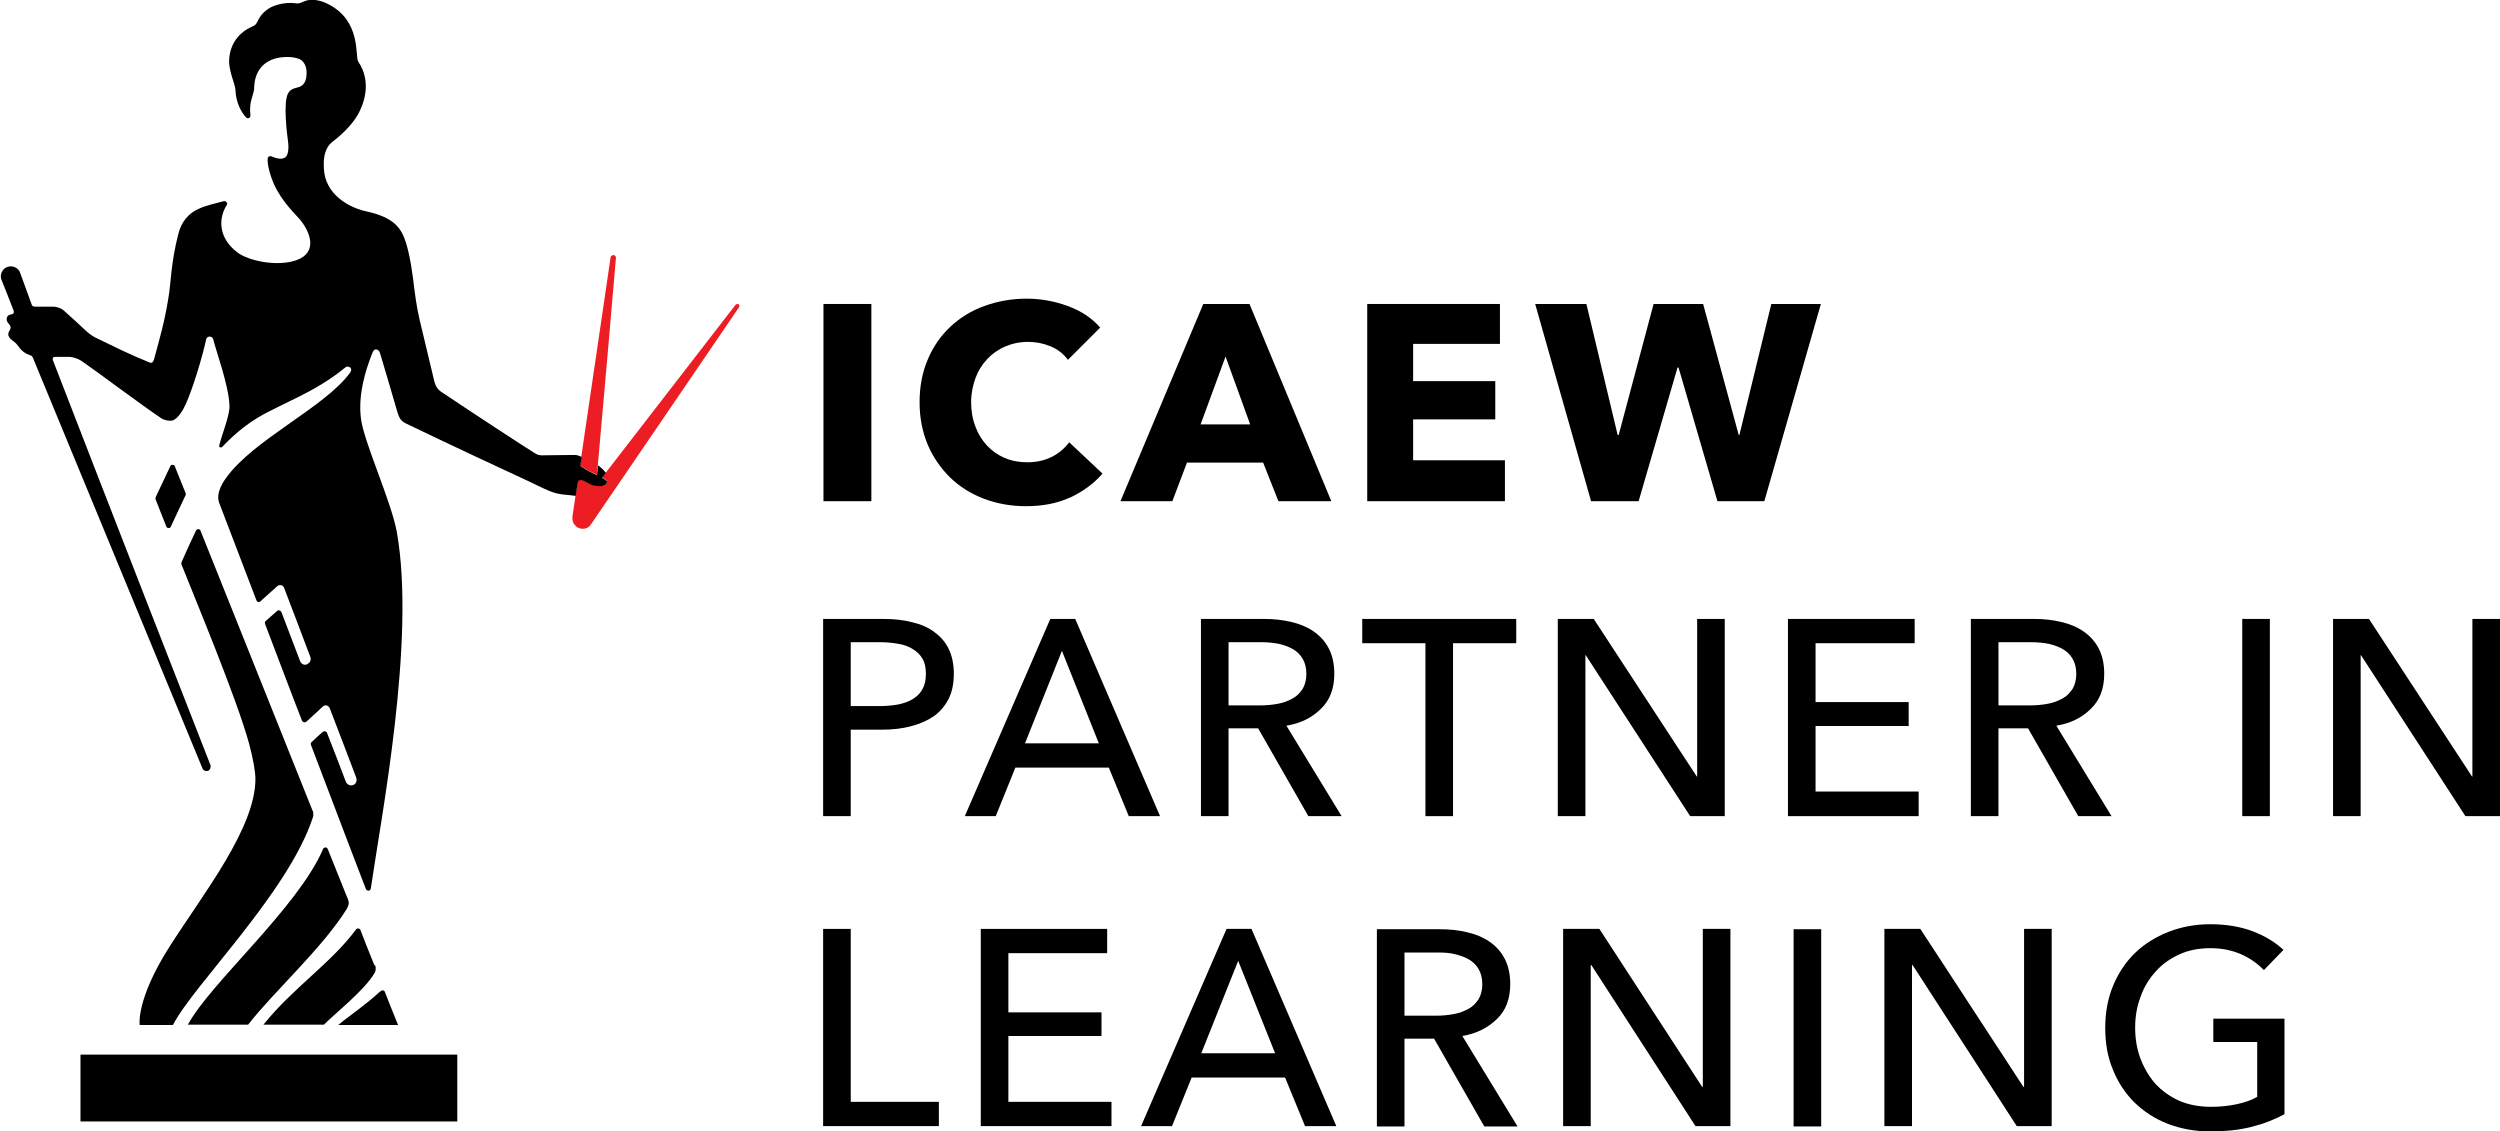 <?xml version="1.0" encoding="UTF-8"?><svg id="Layer_1" xmlns="http://www.w3.org/2000/svg" viewBox="0 0 75.17 34.02"><defs><style>.cls-1{fill:#ed1d24;}</style></defs><path d="m5.59,14.85c-.03-.07-.3-.75-.33-.82,0-.02-.02-.04-.05-.05-.03-.01-.08,0-.09.04-.14.29-.32.67-.44.93-.01.03,0,.05,0,.07.11.28.24.6.32.81.03.07.12.06.14,0,.04-.09.31-.67.44-.94.01-.02.01-.04,0-.07"/><path d="m9.71,25.54c-.77,1.77-3.39,4.02-4.06,5.27h1.81c.77-.99,2.23-2.3,2.96-3.47.07-.11.08-.2.05-.28-.16-.39-.56-1.4-.61-1.52-.02-.06-.07-.07-.11-.05-.03.01-.04.04-.05.06"/><path d="m11.26,29.03c-.13-.32-.39-.97-.42-1.06-.01-.03-.03-.04-.05-.05-.03-.01-.07,0-.08.02-.74,1.01-1.9,1.76-2.79,2.87h1.82c.29-.3,1.22-1.03,1.52-1.55.04-.06.05-.15.02-.24"/><path d="m9.4,24.38c-.05-.12-3.35-8.38-3.37-8.42,0-.02-.03-.05-.07-.05-.03,0-.06.02-.07.05-.15.31-.31.67-.43.94,0,.02-.02.04,0,.08.42,1.06,1.65,4,2.03,5.38.12.44.19.86.19,1.06,0,1.48-1.56,3.44-2.58,5.04-1.02,1.6-.9,2.36-.9,2.36h1c.61-1.2,3.47-3.98,4.21-6.25.02-.06.01-.14,0-.18"/><path d="m11.43,29.81c-.45.42-.98.77-1.26,1.01h1.8s-.37-.91-.4-1c-.01-.03-.05-.05-.08-.04-.02,0-.04.02-.06.04"/><rect x="2.42" y="31.71" width="11.33" height="2.01"/><path class="cls-1" d="m17.48,14.02c.1.09.35.2.47.26.2-2.23.57-6.48.57-6.53,0-.04-.03-.08-.07-.08-.05,0-.08.03-.09.06,0,.04-.59,3.99-.92,6.26.01.01.02.02.03.03"/><path class="cls-1" d="m22.23,9.15s-.08-.02-.11.01c-.03.04-2.65,3.43-4.02,5.2.08.04.16.08.15.13-.03.13-.19.14-.4.1-.15-.03-.33-.2-.44-.16-.02,0-.05.04-.05.1-.09.62-.15,1.02-.15,1.02h0c0,.08.01.14.04.19,0,.01,0,.02.02.03.01.02.03.03.04.04.01.01.02.03.03.04,0,0,.02,0,.02.01,0,0,0,0,.01,0,.13.07.3.05.39-.08h0s0,0,0,0h0s4.43-6.49,4.46-6.54c.02-.03.02-.07-.02-.1"/><path d="m17.37,14.54c0-.06.03-.09.05-.1.1-.04.29.13.43.16.2.04.37.02.4-.1.01-.05-.07-.09-.15-.13.04-.05.08-.1.12-.15-.04-.05-.09-.11-.13-.14-.04-.04-.07-.06-.11-.09,0,.1-.02.2-.03.3-.12-.06-.37-.18-.47-.26-.01-.01-.02-.02-.03-.03.01-.09.03-.17.04-.26-.09-.04-.12-.06-.23-.06-.34,0-.69.01-.9.01-.09,0-.16.02-.32-.09-.17-.1-1.93-1.25-2.67-1.75-.14-.09-.25-.15-.31-.38-.07-.28-.34-1.42-.44-1.84-.1-.42-.15-.84-.2-1.25-.07-.55-.18-1.07-.31-1.33-.1-.2-.29-.52-1.08-.69-.3-.06-1.05-.32-1.25-1.02-.03-.11-.16-.79.21-1.07.19-.15.56-.45.78-.84.15-.28.43-.94,0-1.58-.1-.17.1-1.24-.93-1.74-.22-.11-.48-.15-.67-.08-.11.04-.17.09-.27.07-.36-.05-.7.07-.84.17-.2.14-.27.27-.33.4-.04.08-.08.1-.19.15-.25.11-.62.41-.65.97-.02.35.18.72.19.92.01.38.19.69.32.82.04.04.08.03.11,0,.02-.02.02-.05.02-.07-.05-.37.08-.57.11-.77,0-.6.33-.83.6-.92.22-.07.54-.08.75,0,.21.09.25.34.22.54-.01.07-.03.18-.13.26-.13.1-.31.04-.42.24-.15.28-.03,1.23,0,1.44.03.23,0,.37-.05.45-.09.11-.27.08-.45,0-.01,0-.03-.01-.06,0-.02,0-.05.03-.05.06-.02.14.05.46.18.76.25.57.7.96.82,1.12.32.41.51,1.03-.26,1.22-.57.14-1.32-.03-1.64-.26-.64-.48-.55-1.09-.34-1.42.03-.05.03-.08,0-.1-.02-.03-.06-.04-.09-.03-.2.06-.5.11-.77.24-.26.12-.49.35-.59.75-.23.91-.21,1.41-.3,1.94-.12.73-.25,1.16-.43,1.83-.02.07-.06.12-.13.09-.58-.23-1.07-.48-1.59-.73-.07-.03-.19-.1-.3-.2-.28-.26-.44-.41-.7-.64-.07-.06-.19-.11-.33-.11-.19,0-.39,0-.54,0-.05,0-.08-.03-.09-.07-.13-.35-.31-.86-.35-.96-.03-.1-.18-.22-.36-.17-.18.05-.25.25-.2.38.04.09.23.59.37.94,0,.01.01.04,0,.07,0,.02-.03.03-.06.04-.08.01-.15.05-.15.15,0,.13.16.17.11.29-.01.04-.05.07-.06.14-.01.09.06.17.18.25.13.09.17.3.47.4.04.01.06.02.09.08.44,1.07,4.97,12.04,5.1,12.35.03.07.12.09.18.06.06-.04.07-.11.06-.16-.16-.4-3.2-8.19-4.74-12.18,0,0-.01-.04,0-.07.01-.02.04-.03.06-.03.13,0,.3,0,.45,0,.18.02.31.09.39.15.49.34,1.81,1.33,2.35,1.69.08.06.28.11.38.06.15-.08.27-.27.37-.49.19-.42.47-1.31.61-1.94.01-.05.06-.08.1-.08.05,0,.1.03.11.08.07.3.47,1.39.49,2,.01.3-.23.86-.31,1.2,0,.02,0,.04.02.05.01,0,.04,0,.06,0,.05-.05.48-.53,1.06-.88.73-.44,1.73-.76,2.65-1.52.06-.05.12-.02.15,0,.04.04.04.09,0,.15-.76,1.05-2.91,2.01-3.74,3.18-.3.42-.23.65-.2.74.17.43.89,2.34,1.12,2.93.01.04.07.08.12.03.11-.1.38-.34.5-.45.09-.08.19-.02.21.04.14.37.68,1.78.79,2.08.04.1-.02.18-.09.22-.08.04-.18.01-.22-.1-.08-.22-.45-1.17-.56-1.47-.02-.04-.08-.07-.13-.03-.08.07-.22.2-.34.3-.01.01-.04.04-.02.09.05.13.98,2.59,1.11,2.91.02.04.08.07.13.03.11-.1.44-.4.5-.46.05-.05.17-.05.21.07.14.37.67,1.74.79,2.07.03.09,0,.18-.08.22-.08.04-.19,0-.23-.09-.08-.21-.49-1.29-.57-1.48-.02-.05-.09-.05-.12-.03-.03.02-.23.21-.34.31-.03.02-.03.06-.02.09.74,1.96,1.59,4.17,1.65,4.33.02.04.06.05.09.05.03,0,.05-.03.06-.07.3-2.09,1.36-7.47.78-10.72-.17-.93-1-2.72-1.08-3.42-.08-.7.12-1.39.35-1.97.05-.14.19-.12.23.03.11.36.37,1.25.48,1.63.08.26.1.38.29.47,1.03.5,3.49,1.65,3.63,1.71.14.06.48.24.71.33.29.12.53.1.77.14.02-.1.03-.22.05-.34"/><rect x="24.76" y="9.14" width="1.44" height="5.93"/><path d="m32.17,14.96c-.39.18-.83.26-1.33.26-.46,0-.88-.08-1.27-.23-.39-.15-.72-.36-1.01-.64-.28-.28-.51-.61-.67-.99-.16-.39-.24-.81-.24-1.27s.08-.9.25-1.29c.16-.38.39-.71.68-.98.29-.27.63-.48,1.02-.62s.81-.22,1.26-.22c.42,0,.83.07,1.24.22.41.15.73.36.98.65l-.97.97c-.13-.18-.31-.32-.53-.41-.22-.09-.44-.13-.67-.13-.25,0-.48.05-.69.14-.21.09-.39.22-.54.38-.15.16-.27.35-.35.57-.08.22-.13.46-.13.72s.04.51.13.74c.08.22.2.41.35.57.15.16.32.28.53.37.21.09.43.13.68.13.29,0,.53-.06.75-.17.21-.11.38-.26.51-.43l1,.94c-.26.3-.59.54-.97.72"/><path d="m38.44,15.07l-.46-1.16h-2.29l-.44,1.16h-1.56l2.49-5.93h1.39l2.46,5.93h-1.59Zm-1.59-4.35l-.75,2.04h1.49l-.74-2.04Z"/><polygon points="41.11 15.07 41.11 9.14 45.1 9.14 45.1 10.34 42.49 10.34 42.49 11.46 44.96 11.46 44.96 12.61 42.49 12.61 42.49 13.84 45.25 13.84 45.25 15.07 41.11 15.07"/><polygon points="53.05 15.07 51.64 15.07 50.47 11.05 50.44 11.05 49.27 15.07 47.84 15.07 46.16 9.14 47.7 9.14 48.64 13.08 48.67 13.08 49.72 9.14 51.21 9.14 52.28 13.08 52.3 13.08 53.26 9.14 54.75 9.14 53.05 15.07"/><path d="m24.75,18.61h1.81c.32,0,.61.03.87.1.26.06.49.16.67.3.18.13.33.3.43.51.1.21.15.46.15.74s-.05.55-.16.76c-.11.21-.26.39-.45.52-.19.13-.42.23-.69.3-.27.07-.55.1-.86.1h-.94v2.6h-.83v-5.93Zm.83,2.62h.88c.2,0,.39-.02.56-.05.17-.04.32-.09.44-.17s.22-.17.28-.3c.07-.12.1-.27.1-.45s-.03-.33-.1-.45-.17-.22-.29-.29c-.12-.08-.26-.13-.43-.16-.17-.03-.35-.05-.54-.05h-.9v1.92Z"/><path d="m29.93,24.54h-.92l2.57-5.93h.75l2.55,5.93h-.94l-.6-1.46h-2.81l-.59,1.46Zm.89-2.19h2.22l-1.11-2.78-1.11,2.78Z"/><path d="m36.94,24.54h-.83v-5.93h1.9c.29,0,.56.03.81.09.26.06.48.15.67.28.19.13.35.3.46.51.11.21.17.46.17.77,0,.44-.13.79-.4,1.05-.27.27-.61.44-1.04.51l1.66,2.72h-1l-1.51-2.64h-.89v2.64Zm0-3.33h.95c.2,0,.38-.02.54-.05.17-.03.31-.09.44-.16.13-.07.22-.17.3-.29.07-.12.11-.27.11-.45s-.04-.33-.11-.45c-.07-.12-.17-.22-.29-.29-.12-.07-.26-.12-.42-.16-.16-.03-.33-.05-.51-.05h-1.01v1.89Z"/><polygon points="43.69 24.54 42.86 24.54 42.86 19.34 40.96 19.34 40.96 18.61 45.59 18.61 45.59 19.34 43.69 19.34 43.69 24.54"/><polygon points="51.02 23.35 51.03 23.35 51.03 18.61 51.86 18.61 51.86 24.54 50.82 24.54 47.68 19.7 47.67 19.7 47.67 24.54 46.84 24.54 46.84 18.61 47.92 18.61 51.02 23.35"/><polygon points="54.59 23.8 57.69 23.8 57.69 24.54 53.76 24.54 53.76 18.61 57.57 18.61 57.57 19.34 54.59 19.34 54.59 21.11 57.39 21.11 57.39 21.83 54.59 21.83 54.59 23.8"/><path d="m60.09,24.54h-.83v-5.93h1.9c.29,0,.56.03.81.09.26.06.48.15.67.28.19.13.35.3.46.51.11.21.17.46.17.77,0,.44-.13.79-.4,1.05-.27.27-.61.44-1.04.51l1.66,2.72h-1l-1.51-2.64h-.89v2.64Zm0-3.33h.95c.2,0,.38-.02.54-.05.17-.03.31-.09.44-.16.13-.07.22-.17.3-.29.07-.12.11-.27.11-.45s-.04-.33-.11-.45c-.07-.12-.17-.22-.29-.29-.12-.07-.26-.12-.42-.16-.16-.03-.33-.05-.51-.05h-1.01v1.89Z"/><rect x="67.42" y="18.61" width=".83" height="5.93"/><polygon points="74.33 23.35 74.34 23.35 74.34 18.61 75.17 18.61 75.17 24.54 74.13 24.54 70.99 19.7 70.98 19.7 70.98 24.54 70.15 24.54 70.15 18.61 71.23 18.61 74.33 23.35"/><polygon points="25.58 33.13 28.23 33.13 28.23 33.86 24.75 33.86 24.75 27.93 25.58 27.93 25.58 33.13"/><polygon points="30.32 33.13 33.42 33.13 33.42 33.86 29.49 33.86 29.49 27.93 33.29 27.93 33.29 28.66 30.32 28.66 30.32 30.44 33.12 30.44 33.12 31.15 30.32 31.15 30.32 33.13"/><path d="m35.23,33.86h-.92l2.57-5.93h.75l2.55,5.93h-.94l-.6-1.46h-2.81l-.59,1.46Zm.89-2.19h2.22l-1.11-2.78-1.11,2.78Z"/><path d="m42.23,33.87h-.83v-5.93h1.9c.29,0,.56.03.81.09.26.06.48.15.67.28s.35.3.46.51c.11.21.17.46.17.77,0,.44-.13.79-.4,1.05s-.61.44-1.04.51l1.66,2.72h-1l-1.51-2.64h-.89v2.64Zm0-3.33h.95c.2,0,.38-.02.54-.05.17-.03.31-.09.44-.16.13-.07.22-.17.3-.29.07-.12.11-.27.11-.45s-.04-.33-.11-.45c-.07-.12-.17-.22-.29-.29-.12-.07-.26-.12-.42-.16s-.33-.05-.51-.05h-1.01v1.89Z"/><polygon points="51.18 32.68 51.2 32.68 51.2 27.93 52.03 27.93 52.03 33.86 50.98 33.86 47.85 29.02 47.83 29.02 47.83 33.86 47 33.86 47 27.93 48.09 27.93 51.18 32.68"/><rect x="53.93" y="27.94" width=".83" height="5.93"/><polygon points="60.84 32.68 60.86 32.68 60.86 27.93 61.69 27.93 61.69 33.86 60.64 33.86 57.51 29.02 57.49 29.02 57.49 33.86 56.66 33.86 56.66 27.93 57.74 27.93 60.84 32.68"/><path d="m68.06,29.16c-.18-.19-.41-.35-.68-.47-.28-.12-.58-.18-.92-.18s-.66.06-.94.19c-.28.13-.52.3-.71.52-.2.22-.35.47-.45.76-.11.29-.16.59-.16.92s.05.64.16.93c.11.29.26.54.45.76.2.21.43.38.72.51.28.12.6.18.96.18.28,0,.54-.03.77-.08.23-.05.44-.12.61-.22v-1.65h-1.32v-.7h2.14v2.87c-.31.17-.65.3-1.02.39-.37.09-.77.13-1.21.13-.46,0-.89-.08-1.28-.23-.39-.15-.72-.37-1-.64-.28-.28-.5-.61-.65-.99-.16-.38-.23-.8-.23-1.26s.08-.89.24-1.27c.16-.38.38-.71.66-.98s.62-.48,1-.63c.39-.15.8-.23,1.26-.23.47,0,.9.07,1.27.21.37.14.68.33.93.56l-.58.6Z"/></svg>